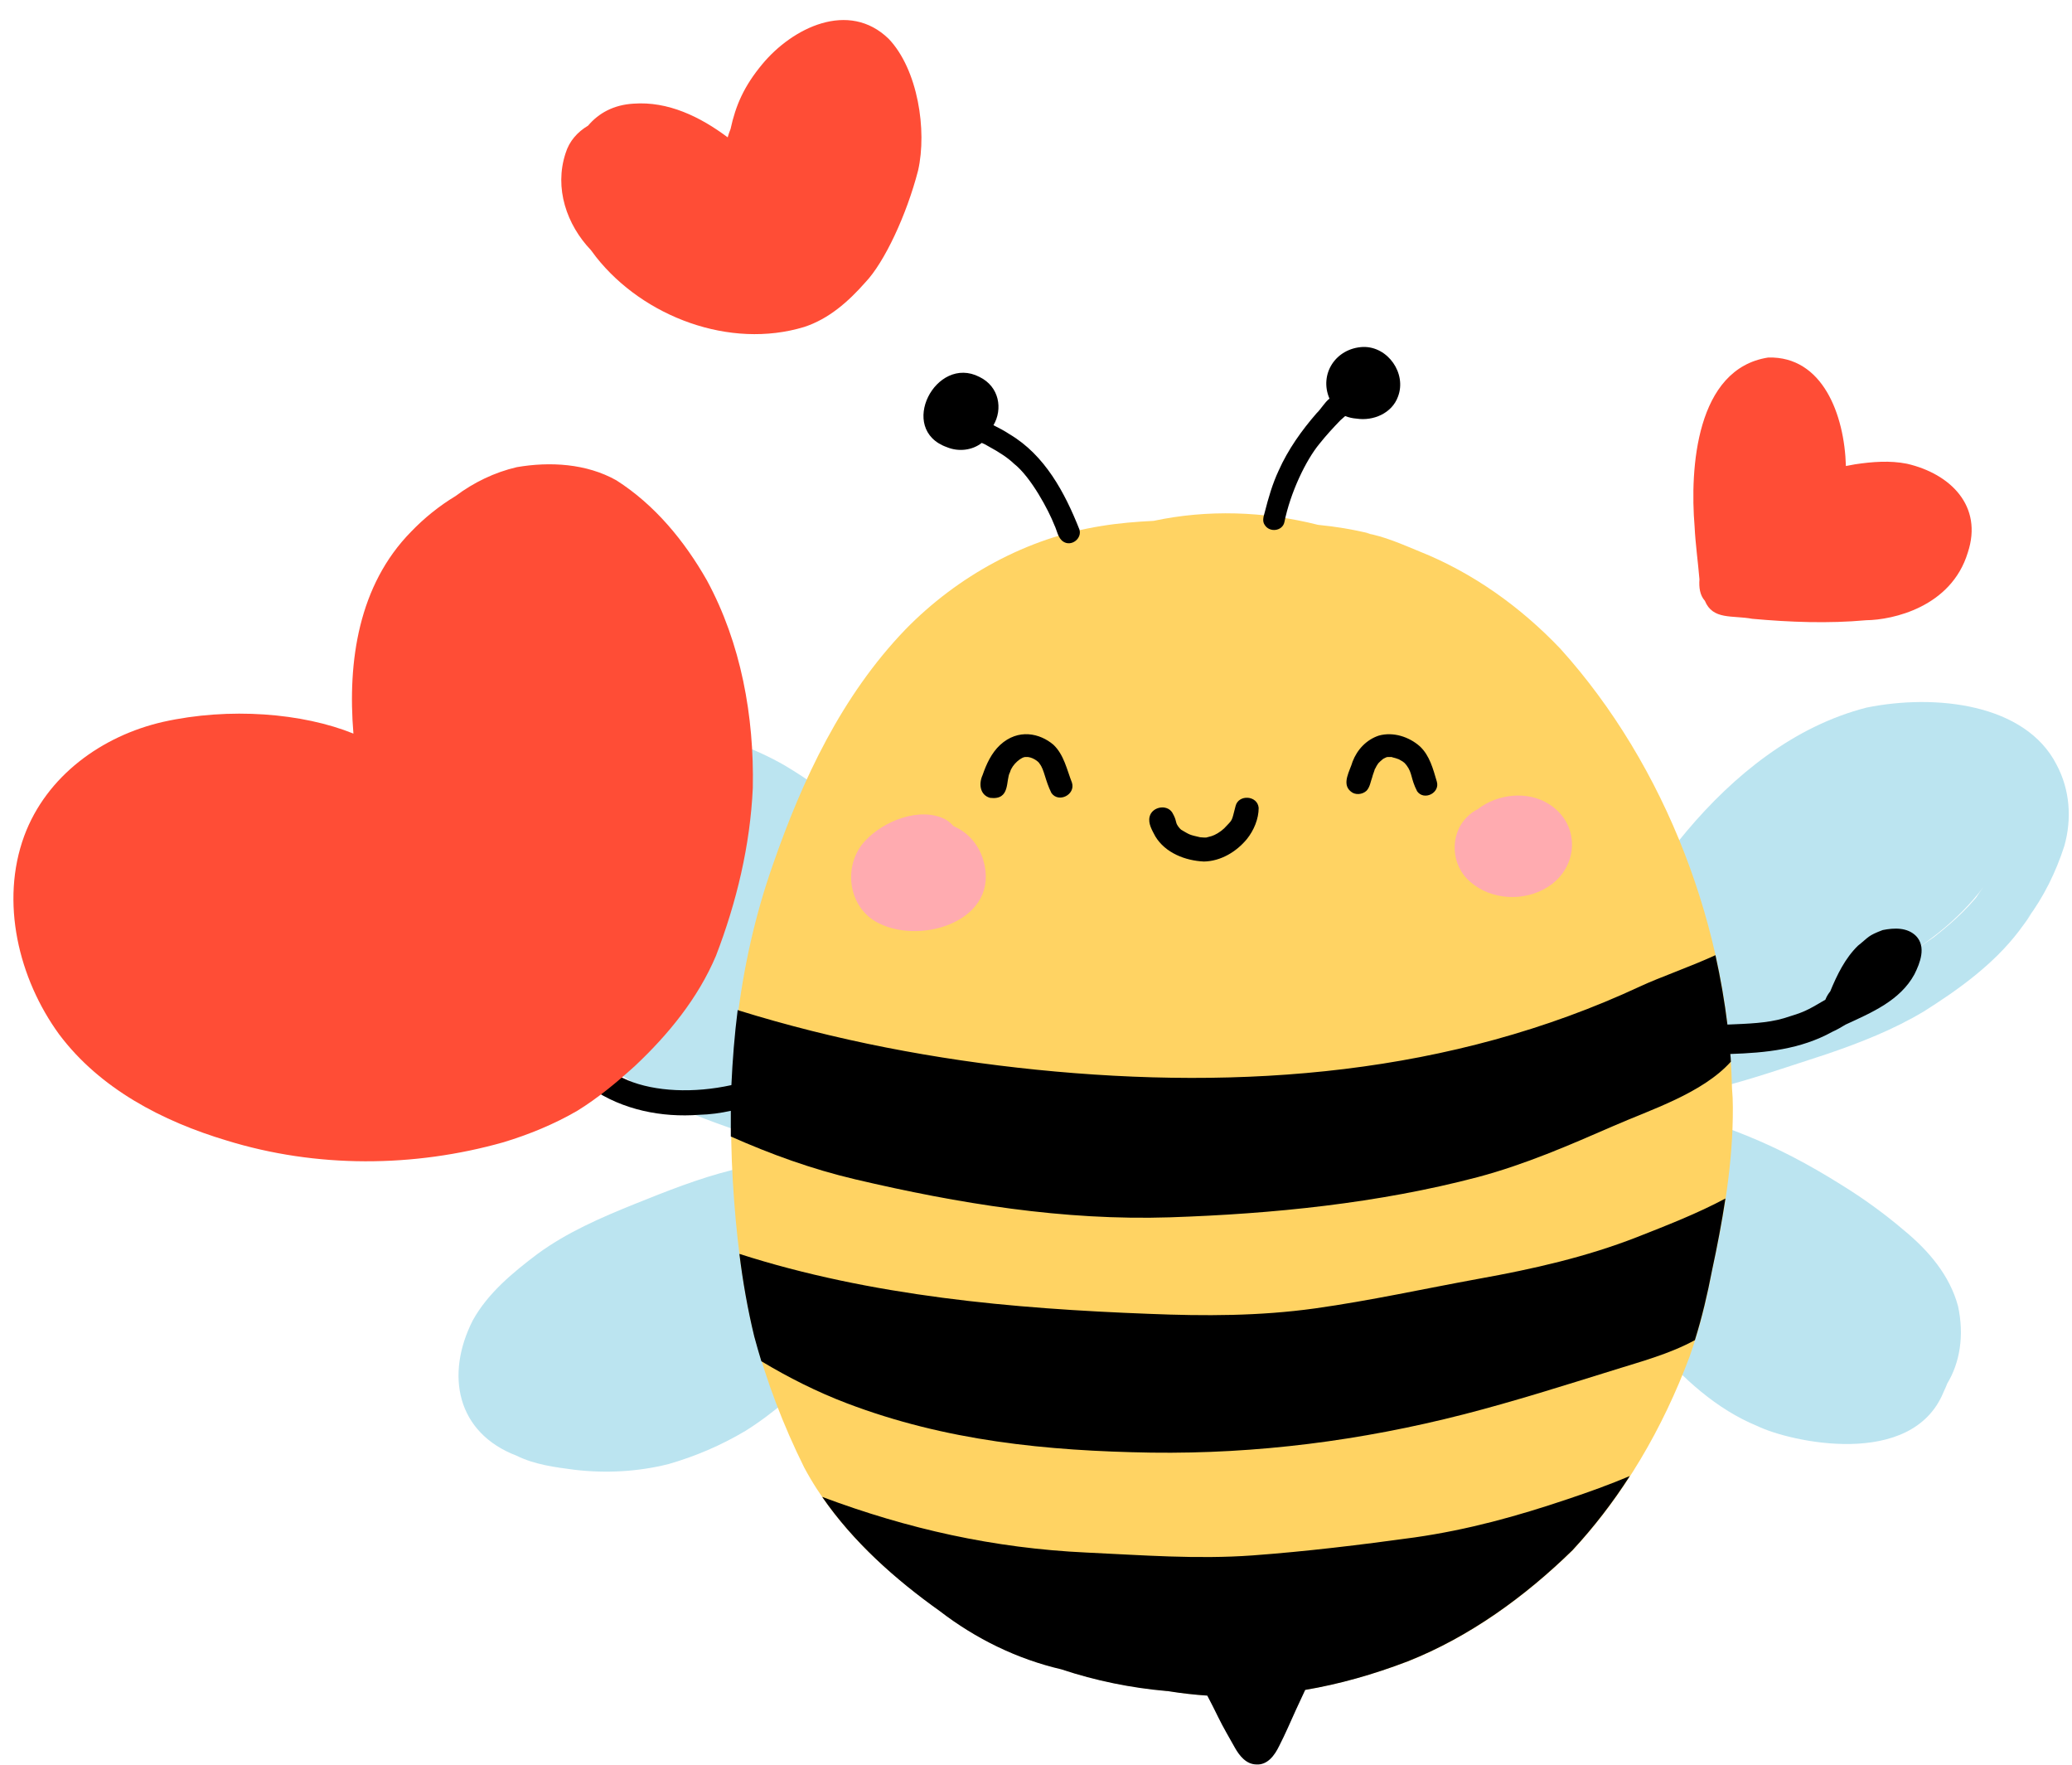 <?xml version="1.0" encoding="UTF-8"?><svg xmlns="http://www.w3.org/2000/svg" xmlns:xlink="http://www.w3.org/1999/xlink" height="618.2" preserveAspectRatio="xMidYMid meet" version="1.0" viewBox="-4.7 47.6 725.8 618.2" width="725.8" zoomAndPan="magnify"><g id="change1_1"><path d="M348.2,440.2c0,1.7-0.3,3.3-0.7,4.7c0.5,2.9,0,6-1.7,9c-3.2,4.8-7.1,9.1-9.9,14.1 c-3.7,6.2-6.6,12.8-10.7,18.8c-14.7,20.5-25.6,25.8-41.1,39.6c-8.9,7.9-17.6,16-27.7,22.3c-8.4,5-17.5,8.9-26.9,11.6 c-10.7,2.7-22,3.3-33,2c-6.9-0.9-13.9-1.8-20.2-4.9c-21.2-8.1-25-28.5-15.4-47.4c5.3-9.6,14.1-16.8,22.7-23.3 c10.4-7.6,22.2-12.7,34.1-17.5c11.2-4.5,22.5-9,34.2-11.9c9.8-2.3,19.8-3.9,29.8-5.2c-8.3-1.9-16.4-4.5-24.4-7.3 c-10-3.5-20.1-6.9-29.6-11.8c-21.7-11.5-40.9-28.4-53.2-49.7c-20.4-35.3-9.1-66.5,24.2-77.8c23.8-7.1,50.2-2,71.4,10.1 c16.6,9.9,31.5,22.6,44.6,36.8c11.8,13.1,20.9,28.5,26.8,45.1c2.4,6.5,4.1,13.2,4.9,20.1c0.5,3.2,0.9,6.6,0.7,9.8 C348.1,431.5,348.5,435.8,348.2,440.2z M718.4,343.9c-2.9,9-7.2,17.8-12.9,25.4c0.5-0.6,1-1.3,1.5-1.9c-1.5,2.2-3,4.3-4.6,6.4 c-8.9,11.6-21,20.3-33.2,28c-10.7,6.4-22.4,11-34.2,15c-13,4.2-25.8,8.7-39,12c-8.8,1.9-17.7,3.1-26.6,3.9c30.2,9,46.5,14.5,71.2,30 c7.6,4.7,14.9,10,21.7,15.8c8.5,7,16,15.7,18.9,26.6c2.2,10.3,0.6,19.7-3.8,27c-0.4,1-0.8,2-1.3,3c-11.1,27.1-53.9,17.4-65.2,11.9 c-14.4-5.9-26.1-16.7-36.2-28.4c-7.5-8.5-14.7-17.3-20.8-27c-1.7-2.5-3.2-5.2-4.7-7.8c-5.4-7.6-10.6-15.4-13.7-24.2 c-0.9-2.4-1.2-4.8-1.1-7c-0.3-0.6-0.6-1.2-0.9-1.8c-2.6-6.5-6.6-12.8-7.3-19.9c0-3.8,2-7,4.8-9c-0.4-2.7-0.2-5.5,0.7-8 c1.9-6.1,5.8-11.3,9.9-16.1c4.6-5.4,9.4-10.7,14.5-15.6c0.3-0.3,0.5-0.5,0.8-0.7c8.2-15.2,18.1-29.6,29.2-42.8 c16.6-19.7,37.7-36.8,63-43.3c24.2-4.9,55.7-1.4,66.6,20C720.4,324.2,721.1,334.4,718.4,343.9z M560.7,459.5c1,2.1,2,4.1,3,6.1 c1.4-1.3,3-2.3,4.7-3.2C565.4,461.2,562.8,460.2,560.7,459.5z M690.1,358.2c-9,12-21.3,21.1-34.2,28.2c5.8-3.1,11.4-6.8,16.8-10.6 c2.2-1.8,8.5-6.5,14.5-13.5c0.1-0.2,0.3-0.3,0.4-0.5C688.4,360.5,689.3,359.3,690.1,358.2z" fill="#BBE4F0"/></g><g id="change2_1"><path d="M602,428.7c-1.2-55.2-23.1-112.9-60.1-153.9c-13.9-14.6-30.6-26.6-49.4-34.1c-6.1-2.5-12.3-5.3-18.8-6.4 c0.6,0.1,1.2,0.2,1.6,0.2c-6-1.5-12.1-2.5-18.3-3.1c-19-4.8-38.8-5.4-57.6-1.4c-6.1,0.3-12.2,0.8-18.3,1.8 c-26,4.1-50.4,17.5-68.7,36.3c-22.2,23.1-36,52.4-46.4,82.4C253.5,386,249.8,424,252,461.3c1.1,18.3,3.2,36.5,7.6,54.3 c4.2,15.8,10.1,31.2,17.4,45.9c11,20.6,28.7,36.8,47.5,50.2c12.6,9.7,27.1,16.8,42.6,20.4c12,4,24.4,6.5,36.9,7.6 c0.3,0,0.6,0,0.9,0.1c26.8,4.5,55,0.4,83.6-10.4c21.7-8.6,41.1-22.7,57.7-38.9c18.1-19.5,31.6-42.9,40.9-67.7c3.5-9.8,6-20,7.9-30.2 c4.1-18.8,7.4-38,7.3-57.3C602.3,433.1,602.2,430.9,602,428.7z" fill="#FFD363"/></g><g id="change3_1"><path d="M665.9,388.8c-5,9.2-15,13.4-24.1,17.6c-1.5,0.9-3,1.8-4.6,2.5c-11.2,6.2-23.4,7.4-35.8,7.8c0.1,0.9,0.2,1.8,0.2,2.7 c-10,11.1-28.1,16.8-41.1,22.5c-15.6,6.8-31,13.5-47.5,17.9c-34.9,9.2-71.9,12.9-107.9,14.1c-37.2,1.2-74-4.8-110.2-13.3 c-15.3-3.6-29.6-8.8-43.6-15c0-3,0-6,0-9c-3.6,0.8-7.3,1.3-11.1,1.4c-13.1,1-26.7-1.7-37.7-9.2c-2.2-1.8-6-3.3-6.9-6.1 c-1-3.3,2.7-6.7,5.8-5.1c2.4,1.5,8.2,6,13.8,8.3c9.6,4,23.1,4.6,36.3,1.7c0.4-8.8,1.1-17.6,2.2-26.3c0.1,0,0.1,0,0.2,0.1 C288,412,323,418.6,358.3,422.2c72.2,7.3,145.1,1.8,211.6-29.2c7.1-3.3,16.9-6.6,26.3-10.9c1.8,8.1,3.2,16.2,4.2,24.3 c7.3-0.3,13.9-0.5,19.7-2.2c7.2-2.2,7.8-2.5,14.6-6.5c0,0,0,0,0,0c0.5-1.3,1.2-2.3,1.7-2.9c2.4-5.8,5.2-11.6,9.7-16 c3.9-3.1,3.4-3.5,8.7-5.5c4-0.8,8.6-1,11.7,2.1C670.1,379.2,667.9,384.8,665.9,388.8z M490.8,586c-18.9,2.6-37.8,4.9-56.8,6.3 c-19.5,1.4-38.6-0.1-58-1c-32.6-1.5-62.8-8.3-92.7-19.5c10.9,15.8,25.6,28.9,41.2,40c12.6,9.7,27.1,16.8,42.6,20.4 c12,4,24.4,6.5,36.9,7.6c0.3,0,0.6,0,0.9,0.1c4.4,0.7,8.8,1.2,13.3,1.5c1.3,2.5,2.6,5,3.8,7.5c1.8,3.7,3.9,7.2,5.9,10.8 c1.6,2.8,3.9,5.7,7.4,5.8c4,0.3,6.5-3.2,8.1-6.5c2.1-4.1,3.9-8.3,5.8-12.5c1.1-2.4,2.2-4.7,3.3-7.1c11.9-2,23.9-5.4,35.9-10 c21.7-8.6,41.1-22.7,57.7-38.9c7.5-8.1,14.2-16.8,20.1-26c-7.1,3-14.3,5.6-21.8,8.1C526.6,578.6,509.6,583.3,490.8,586z M513.4,495.4c-19.2,3.5-38.2,7.7-57.5,10.4c-19.5,2.7-38.5,2.7-58.1,1.9c-47.5-1.8-97.5-6.2-143.5-21c1.2,9.7,2.9,19.4,5.2,28.9 c0.8,2.9,1.6,5.8,2.5,8.7c9.5,5.7,19.4,10.7,29.9,14.7c34.7,13.2,69.9,16.7,106.7,17.3c37,0.5,73.5-4.2,109.4-13.4 c17.9-4.6,35.5-10.2,53.2-15.7c8.6-2.7,19.1-5.5,27.8-10.3c2.5-8,4.4-16.1,6-24.4c1.8-8.3,3.4-16.7,4.7-25.2 c-9.9,5.3-20.5,9.4-30.9,13.5C550.9,487.8,532.3,492,513.4,495.4z M345.6,308.5c-3,2.8-4.8,6.7-6.1,10.5c-1.4,3-1,7,2.6,8 c7.3,0.9,5.4-6.2,7-9c0.7-2.7,4.1-5.5,5.6-5.3c1.9-0.2,4.4,1.5,4.8,2.4c1.6,2,1.9,5.8,4.1,10.2c2.5,3.6,8.5,0.6,7.2-3.6 c-1.8-4.6-2.8-9.8-6.5-13.3C359.6,304.4,352,302.6,345.6,308.5z M478.3,305.2c-4.3,1.4-7.6,4.9-9.2,9.1c-0.9,3.2-4,7.8-0.6,10.5 c1.5,1.3,4,1.1,5.5-0.3c1.2-1.3,1.4-3.2,2-4.8c0.1-0.6,0.8-2.3,0.9-2.8c0,0,0-0.1,0.1-0.1c0.3-0.7,0.7-1.3,1.1-1.9 c0.1-0.1,0.2-0.2,0.3-0.3c0.3-0.3,0.6-0.6,1-0.9c0.1-0.1,0.1-0.1,0.2-0.2c0.3-0.2,0.6-0.4,0.9-0.5c0.1-0.1,0.3-0.1,0.4-0.2 c0.2,0,0.3-0.1,0.4-0.1c0.5,0,0.9,0,1.4,0c0.1,0,0.2,0,0.3,0.1c0.8,0.2,1.6,0.4,2.3,0.7c2.3,1.2,2.1,1.5,2.7,2.1 c2.1,2.8,1.4,4.6,3.7,9.1c2.4,3.4,8.1,0.6,6.9-3.4c-1.3-4.4-2.5-9.1-5.9-12.3C488.9,305.6,483.3,303.8,478.3,305.2z M417,349.3 c5.9-0.1,11.4-3.4,15.1-7.9c2.4-3,4.1-7,4.1-10.9c-0.4-4.4-7.1-4.8-8.1-0.6c-1.5,5.7-0.8,4.4-4,7.8c-1.4,1.3-3.1,2.3-4.4,2.7 c-2.5,0.6-1.2,0.6-4,0.4c-3.9-0.9-3.5-0.8-6.6-2.6c0,0,0,0,0,0c-0.4-0.3-0.9-0.9-1.1-1.2c-1.2-1.7-0.3-1.8-2.1-4.9 c-2-3-7.1-1.9-7.9,1.5c-0.6,2.4,0.9,4.8,2,6.9C403.5,346.3,410.5,349,417,349.3z M327,204.2c4.1,1.7,8.9,1.1,12.2-1.5 c0.7,0.3,1.4,0.6,2,1c4.4,2.4,7.1,4.2,9.3,6.3c6,4.7,12.2,16.5,14.1,21.4c1,2,1.2,4.6,3.2,5.9c2.8,1.8,6.6-1.1,5.6-4.3 c-5.1-12.9-12.1-26-24.4-33.3c-1.8-1.2-3.7-2.2-5.7-3.2c3.3-5.6,2.1-13.5-4.9-16.9C323.1,171.7,309.5,198,327,204.2z M445.2,230.5 c2.1-10.4,7.5-21.7,12.3-27.5c2.3-2.9,4.8-5.6,7.3-8.2c0.5-0.5,1.1-0.9,1.7-1.5c1.3,0.5,2.6,0.8,4,0.9c5.9,0.9,12.4-1.9,14.5-7.7 c3.1-8.1-3.5-17.6-12.2-17.4c-9.6,0.4-15.5,9.5-11.8,18.1c-1.7,1.3-3,3.7-4.5,5.1c-5.3,6.1-10,12.7-13.3,20.1 c-2.2,4.7-3.6,9.6-4.9,14.7c-0.4,1.4-0.9,3,0,4.3C440,234.2,444.5,233.6,445.2,230.5z" fill="inherit"/></g><g id="change4_1"><path d="M303.1,370.9c-10.8-5.3-12.8-20.3-4.7-28.9c6.4-6.9,19.1-12,28-7.5c1.2,0.7,2.1,1.5,2.9,2.4 c4.7,2,8.7,6.1,10.4,11.8C346,369.6,318.6,378.7,303.1,370.9z M537.9,329.2c-7.5-4.8-18.1-3.6-25,1.8c-1.3,0.6-2.5,1.5-3.7,2.7 c-6.3,6.2-5.6,17.1,1.1,22.7c7.4,6.5,19,7,27.2,1.8C548.4,351.3,549,336.2,537.9,329.2z" fill="#FFABB0"/></g><g id="change5_1"><path d="M242.9,250.8c12,22.1,16.6,47.7,16.1,72.7c-0.9,20.1-5.7,40.1-12.9,58.8c-6.3,14.9-16.7,27.6-28.4,38.6 c-6.3,5.7-12.9,11.2-20.2,15.7c-8.1,4.7-16.9,8.3-25.8,11c-31.5,8.9-65.6,9.1-97-0.6c-22.4-6.7-44.4-18.1-58.7-37.2 C1.8,390.3-4.7,363.4,3.8,340.3c7.8-21,27.2-35,48.6-39.9c23.3-5.2,48.9-3.1,66.7,4.1c-2.1-25.3,1.8-52,20.2-70.7 c4.5-4.7,9.8-9,15.6-12.5c6.4-4.8,13.7-8.3,21.4-10.1c11.6-2,24.4-1.3,34.9,4.6C224.7,224.4,235.1,237.1,242.9,250.8z M262.3,70.1 c-6.4,7.7-9.3,14.4-11.1,22.7c-0.4,0.9-0.7,1.9-1,2.9c-9.6-7.2-20.9-12.7-33-11.8c-6.9,0.4-12.2,3.3-15.9,7.7 c-3.7,2.2-6.6,5.4-7.9,9.7c-4,12.2,0.4,25,8.9,33.9c0.6,0.8,1.2,1.6,1.8,2.4c16.6,21,46.9,32.4,72.9,24.5 c8.6-2.8,15.5-8.9,21.4-15.6c6.7-7,14.5-23.7,18.5-39.2c3.2-14.1-0.1-35.4-10.3-46.1C292.6,47.6,272.9,57.3,262.3,70.1z M663.3,210 c-6-1.2-12.2-0.7-18.2,0.2c-0.7,0.1-2,0.4-3.2,0.6c-0.5-17.9-8.1-38.5-27.2-38c-25.3,3.9-27.5,38.8-25.8,59.2 c0.3,6.2,1.2,12.4,1.7,18.5c-0.2,2.7,0.1,5.5,1.9,7.5c2.8,6.8,9.6,5,16.6,6.3c13.3,1.2,26.7,1.7,39.9,0.5 c9.3-0.1,29.8-4.6,35.6-23.7C690,224.8,678.5,213.5,663.3,210z" fill="#FF4D36"/></g></svg>